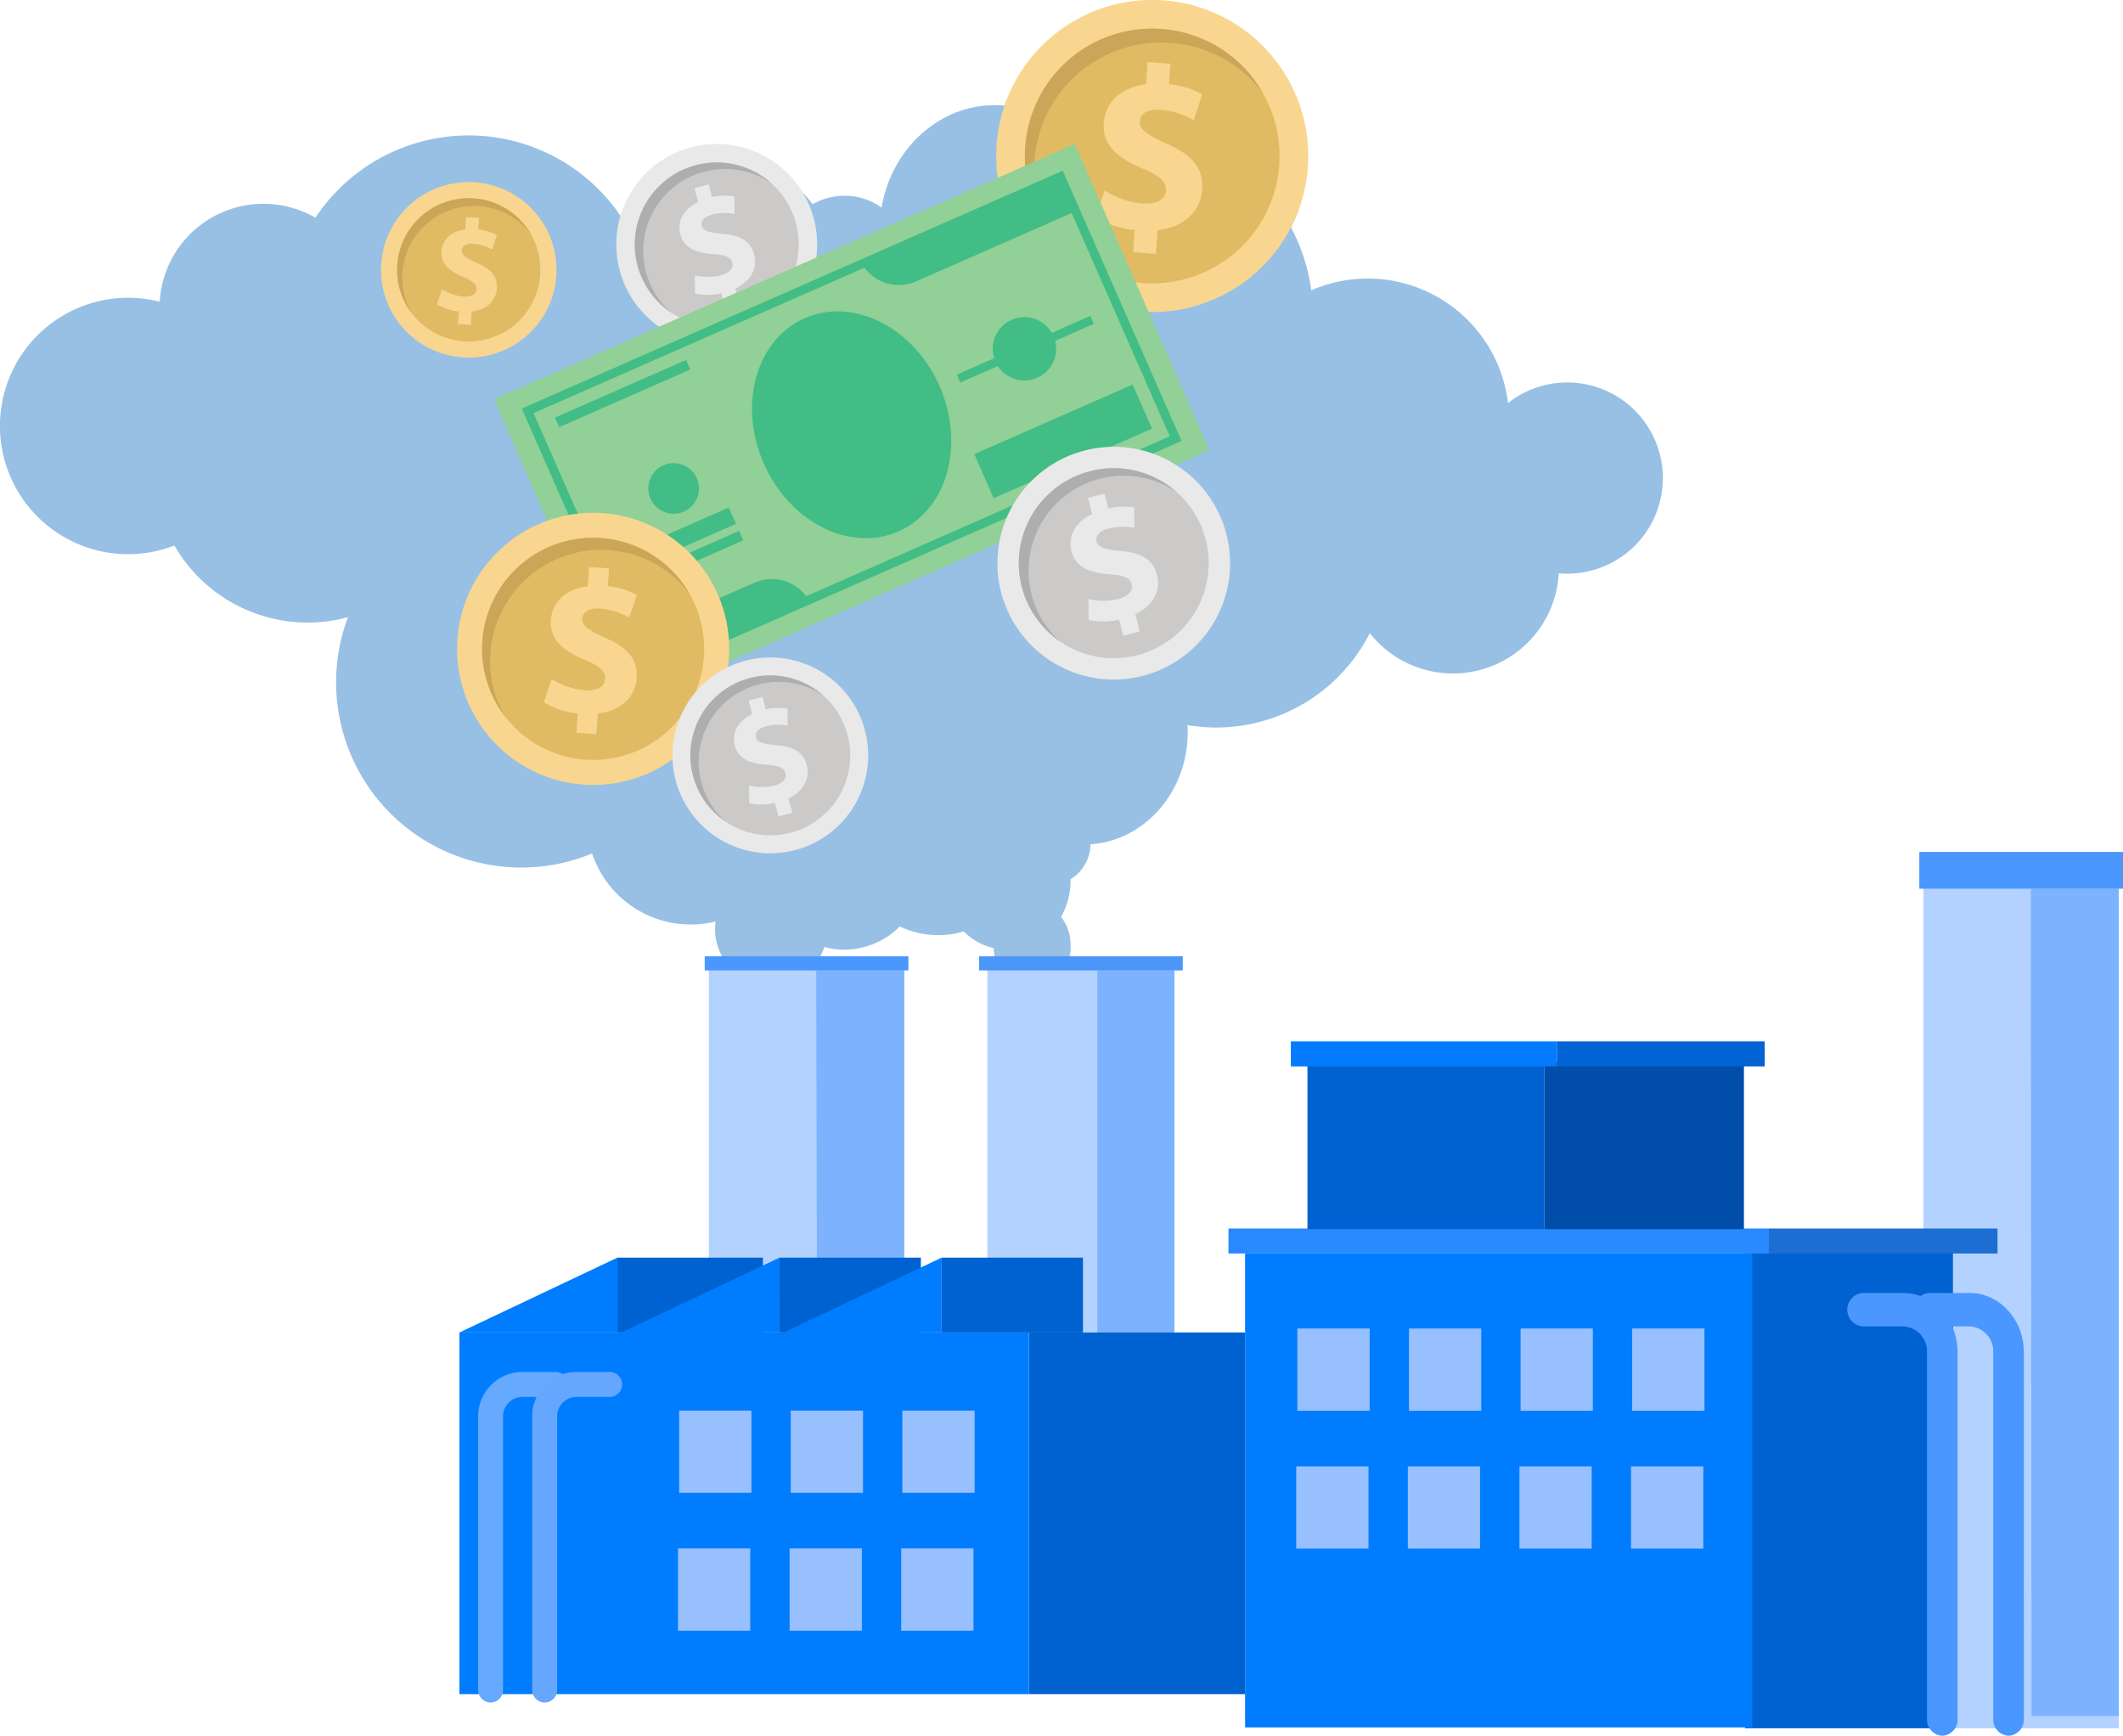 <svg xmlns="http://www.w3.org/2000/svg" xmlns:xlink="http://www.w3.org/1999/xlink" width="365.383" height="298.693"><defs><path id="b" d="M345.684 298.694a2.76 2.76 0 0 0 2.632-2.875v-63.113c0-5.628-4.192-10.206-9.343-10.206h-7.007a2.886 2.886 0 0 0 0 5.75h7.007a4.284 4.284 0 0 1 4.079 4.456v63.112a2.76 2.76 0 0 0 2.632 2.875"/><path id="c" d="M223.289 228.617h12.435v14.157h-12.435z"/><clipPath id="a"><path fill="none" d="M0 0h365.382v298.693H0z"/></clipPath></defs><path fill="#b3d2ff" d="M331.042 149.768h33.625v147.64h-33.625z"/><path d="M349.518 152.932h15.149v142.367h-15.025z" fill="#7db2ff"/><path fill="#4a97fd" d="M330.326 146.604h35.057v6.327h-35.057z"/><g clip-path="url(#a)"><g fill="#98c0e5"><path d="M142.389 159.9a9.66 9.66 0 0 1-9.658 9.657 9.66 9.66 0 0 1-9.658-9.658 9.66 9.66 0 0 1 9.657-9.658 9.66 9.66 0 0 1 9.659 9.659"/><path d="M269.737 65.82a16.38 16.38 0 0 0-10.194 3.543 24.321 24.321 0 0 0-33.86-19.406 32.376 32.376 0 0 0-3.494-10.823 25.66 25.66 0 0 0 1.2-2.681 31.04 31.04 0 0 0 .623-6.2c0-16.021-12-29.008-26.8-29.008-10.614 0-19.776 6.682-24.115 16.365l-.245.553a18.64 18.64 0 0 0-1.574-.073c-9.756 0-17.86 7.6-19.55 17.629a11.017 11.017 0 0 0-11.869-.569 17.35 17.35 0 0 0-13.819-7.084c-7.5 0-13.908 5-16.56 12.079q-.522-.173-1.053-.327a31.622 31.622 0 0 0-54.142-2.353 17.89 17.89 0 0 0-26.8 14.458 22.062 22.062 0 1 0 2.53 41.957 26.47 26.47 0 0 0 29.87 12.324 31.872 31.872 0 0 0 42.024 40.663 17.89 17.89 0 0 0 30.145 6.441c1.956 5.9 7.166 10.115 13.29 10.115a13.48 13.48 0 0 0 9.52-4 15.29 15.29 0 0 0 11.016.857 10.637 10.637 0 0 0 5.142 2.883 6.623 6.623 0 1 0 13.222-.675 7.49 7.49 0 0 0-1.637-4.707 12.51 12.51 0 0 0 1.637-6.206c0-.083-.01-.162-.01-.246a7.264 7.264 0 0 0 3.456-6.04c9.334-.637 16.722-9.025 16.722-19.29a21.16 21.16 0 0 0-.037-1.213 29.664 29.664 0 0 0 31.373-15.829 18.24 18.24 0 0 0 32.528-10.3c.482.042.968.068 1.46.068a16.46 16.46 0 0 0 16.455-16.455 16.46 16.46 0 0 0-16.455-16.455"/></g><path d="M140.07 37.66a17.29 17.29 0 0 1-25.421 19.342 17.29 17.29 0 0 1 4.3-31.652 17.287 17.287 0 0 1 21.121 12.31" fill="#e9e9e9"/><path d="M136.999 38.469a14.11 14.11 0 0 1-20.75 15.789 14.11 14.11 0 0 1 3.509-25.837 14.11 14.11 0 0 1 17.241 10.047" fill="#cbcac9"/><path d="M121.216 29.545a14.07 14.07 0 0 1 11.483 1.947 14.11 14.11 0 0 0-23.355 8.982 14.11 14.11 0 0 0 6.123 13.289 14.11 14.11 0 0 1 5.748-24.218" fill="#aeaeae"/><path d="m124.775 52.841-.627-2.378a10.411 10.411 0 0 1-4.54.045l-.021-3.128a9.14 9.14 0 0 0 4.446.006c1.427-.376 2.258-1.185 2-2.186-.251-.951-1.211-1.342-3.229-1.478-2.917-.2-5.074-.965-5.714-3.394-.581-2.2.515-4.34 3.056-5.573l-.627-2.378 2.453-.647.581 2.2a9.349 9.349 0 0 1 3.848-.131l.019 3.02a8.606 8.606 0 0 0-3.828.1c-1.629.429-1.969 1.269-1.784 1.971.218.825 1.233 1.12 3.572 1.361 3.256.266 4.821 1.327 5.415 3.58.588 2.228-.488 4.547-3.236 5.807l.673 2.553z" fill="#e9e9e9"/><path d="M225.091 28.731a26.75 26.75 0 0 1-1.706 7.721 25.83 25.83 0 0 1-1.2 2.681 26.855 26.855 0 0 1-50.528-8.991 27.13 27.13 0 0 1-.132-5.177c1.04-14.791 13.873-25.939 28.664-24.899s25.939 13.873 24.899 28.664" fill="#f8d68f"/><path d="M220.173 28.387a21.92 21.92 0 0 1-23.399 20.324 21.92 21.92 0 0 1-20.325-23.399 21.92 21.92 0 0 1 23.398-20.325 21.916 21.916 0 0 1 20.326 23.4" fill="#e1bb63"/><path d="M201.427 7.368a21.856 21.856 0 0 1 15.909 8.608 21.914 21.914 0 1 0-36.475 24.128 21.92 21.92 0 0 1 20.566-32.735" fill="#cba659"/><path d="M200.717 24.697c-2.363-1.083-3.726-1.877-4.28-2.72a1.67 1.67 0 0 1-.289-1.069c.079-1.123 1-2.187 3.609-2.006a13.42 13.42 0 0 1 5.678 1.77l1.485-4.447a14.46 14.46 0 0 0-5.726-1.735l.25-3.53-3.932-.274-.27 3.809c-4.353.539-7.03 3.132-7.28 6.662-.02.286-.024.572-.01.858.167 3.368 2.844 5.378 6.716 6.991 2.9 1.211 4.113 2.265 4.005 3.789-.113 1.608-1.741 2.378-4.025 2.221a14.245 14.245 0 0 1-6.535-2.235l-1.534 4.608a16.16 16.16 0 0 0 6.7 2.206l-.265 3.809 3.931.279.285-4.093c4.672-.48 7.412-3.349 7.663-6.922.254-3.608-1.515-5.951-6.172-7.971" fill="#f8d68f"/><path fill="#91d097" d="m85.008 68.713 99.967-43.945 23.171 52.709-99.967 43.945z"/><g fill="#41bd85"><path d="m164.681 64.465 22.973-10.098.597 1.358-22.973 10.098zm-44.757 17.833a4.353 4.353 0 1 1-5.737-2.234 4.35 4.35 0 0 1 3.331-.071 4.355 4.355 0 0 1 2.406 2.305"/><path d="M181.304 57.832a5.45 5.45 0 0 1-9.982 4.383 5.45 5.45 0 0 1 6.97-7.271 5.45 5.45 0 0 1 3.012 2.888"/><path d="M179.623 58.572a3.61 3.61 0 1 1-4.757-1.853 3.61 3.61 0 0 1 4.757 1.853m-41.11-3.818c-8.354 3.672-11.518 14.862-7.065 24.992a23.387 23.387 0 0 0 5.7 7.968c5.071 4.571 11.758 6.244 17.491 3.724 5.811-2.554 9.11-8.746 9.081-15.689a23.4 23.4 0 0 0-2.017-9.3c-4.453-10.129-14.836-15.364-23.191-11.692m-26.57 38.507 13.487-5.929 1.235 2.81-13.487 5.929zm1.772 4.032 13.487-5.929.71 1.616-13.487 5.929zm89.633-21.413-93.1 40.926-20.441-46.5 93.1-40.926zm-92.314 38.9 90.292-39.691-19.2-43.689-90.297 39.695z"/><path d="m108.663 109.589 21.206-9.321a7.37 7.37 0 0 1 8.932 2.422l-27.8 12.22zm75.832-72.961L157.67 48.42a7.37 7.37 0 0 1-8.933-2.422l33.419-14.691zm-16.809 41.521 27.246-11.97 3.331 7.583-27.246 11.97zm-72.163-6.29 22.55-9.912.722 1.643-22.55 9.912z"/></g><path d="M125.44 113.304c-.908 12.899-12.1 22.62-24.999 21.713s-22.62-12.099-21.714-24.998 12.098-22.621 24.997-21.715a23.416 23.416 0 0 1 21.716 25" fill="#f8d68f"/><path d="M121.15 113.003a19.112 19.112 0 0 1-33.495 11.193 19.115 19.115 0 0 1 15.77-31.6 19.11 19.11 0 0 1 17.725 20.406" fill="#e1bb63"/><path d="M104.805 94.672a19.057 19.057 0 0 1 13.874 7.508 19.11 19.11 0 0 0-33.877 1.319 19.11 19.11 0 0 0 2.068 19.721 19.112 19.112 0 0 1 17.935-28.548" fill="#cba659"/><path d="m99.206 126.1.234-3.324a14.08 14.08 0 0 1-5.841-1.922l1.337-4.019a12.388 12.388 0 0 0 5.7 1.947c1.994.14 3.412-.534 3.512-1.933.092-1.329-.968-2.248-3.495-3.3-3.655-1.523-6.086-3.451-5.847-6.845.216-3.079 2.554-5.34 6.35-5.812l.233-3.323 3.429.241-.216 3.078a12.65 12.65 0 0 1 4.992 1.512l-1.299 3.874a11.65 11.65 0 0 0-4.953-1.544c-2.275-.16-3.078.769-3.147 1.748-.08 1.155 1.093 1.974 3.987 3.3 4.06 1.762 5.6 3.8 5.383 6.952-.219 3.114-2.61 5.618-6.683 6.035l-.25 3.569z" fill="#f8d68f"/><path d="M211.043 91.81a20.02 20.02 0 0 1-29.44 22.402 20.02 20.02 0 0 1 4.977-36.658c10.692-2.819 21.644 3.564 24.463 14.256" fill="#e9e9e9"/><path d="M207.485 92.752a16.344 16.344 0 0 1-24.032 18.285 16.344 16.344 0 0 1 4.065-29.924c8.728-2.3 17.668 2.91 19.968 11.638" fill="#cbcac9"/><path d="M189.206 82.41a16.3 16.3 0 0 1 13.3 2.256 16.34 16.34 0 0 0-27.054 10.4 16.34 16.34 0 0 0 7.093 15.394 16.342 16.342 0 0 1 6.657-28.05" fill="#aeaeae"/><path d="m193.328 109.392-.725-2.755a12.057 12.057 0 0 1-5.259.052l-.024-3.621a10.57 10.57 0 0 0 5.15.007c1.652-.436 2.615-1.372 2.31-2.532-.29-1.1-1.4-1.554-3.739-1.712-3.378-.227-5.877-1.118-6.618-3.931-.672-2.553.6-5.027 3.539-6.454l-.725-2.755 2.841-.749.673 2.552a10.837 10.837 0 0 1 4.457-.152l.022 3.5a9.954 9.954 0 0 0-4.434.115c-1.886.5-2.281 1.47-2.067 2.281.252.957 1.428 1.3 4.137 1.576 3.772.309 5.584 1.537 6.272 4.146.681 2.581-.566 5.267-3.748 6.726l.779 2.958zm-44.46 16.307a16.85 16.85 0 0 1-12 20.58 16.85 16.85 0 0 1-20.581-11.999 16.85 16.85 0 0 1 11.998-20.582 16.84 16.84 0 0 1 12.777 1.737 16.85 16.85 0 0 1 7.806 10.263" fill="#e9e9e9"/><path d="M145.875 126.488a13.75 13.75 0 0 1-20.221 15.386 13.75 13.75 0 0 1 3.421-25.178c7.343-1.935 14.864 2.449 16.8 9.792" fill="#cbcac9"/><path d="M130.499 117.791a13.71 13.71 0 0 1 11.19 1.9 13.75 13.75 0 0 0-22.787 8.741 13.75 13.75 0 0 0 5.995 12.959 13.75 13.75 0 0 1 5.6-23.6" fill="#aeaeae"/><path d="m133.968 140.494-.611-2.318a10.13 10.13 0 0 1-4.424.044l-.021-3.047a8.9 8.9 0 0 0 4.333.006c1.39-.366 2.2-1.154 1.943-2.13-.244-.927-1.179-1.307-3.146-1.441-2.842-.191-4.945-.941-5.569-3.307-.566-2.148.5-4.23 2.978-5.43l-.611-2.318 2.391-.631.566 2.147a9.11 9.11 0 0 1 3.75-.127l.019 2.943a8.394 8.394 0 0 0-3.731.1c-1.587.418-1.919 1.237-1.739 1.92.212.806 1.2 1.092 3.481 1.326 3.174.26 4.7 1.293 5.277 3.489.573 2.172-.476 4.431-3.153 5.659l.656 2.489z" fill="#e9e9e9"/><path d="M95.741 47.496c-.586 8.318-7.804 14.586-16.122 14.001s-14.587-7.802-14.003-16.12 7.8-14.588 16.119-14.005a15.1 15.1 0 0 1 14.007 16.125" fill="#f8d68f"/><path d="M92.974 47.303a12.33 12.33 0 0 1-13.163 11.434 12.33 12.33 0 0 1-11.435-13.163A12.33 12.33 0 0 1 81.539 34.14c6.792.478 11.912 6.371 11.435 13.163" fill="#e1bb63"/><path d="M82.43 35.479a12.3 12.3 0 0 1 8.95 4.843 12.33 12.33 0 0 0-21.856.85 12.33 12.33 0 0 0 1.336 12.723A12.33 12.33 0 0 1 82.429 35.48" fill="#cba659"/><path d="m78.819 55.752.151-2.144a9.08 9.08 0 0 1-3.768-1.241l.862-2.592a7.98 7.98 0 0 0 3.676 1.256c1.286.091 2.2-.344 2.265-1.247.06-.857-.623-1.45-2.254-2.131-2.358-.982-3.926-2.227-3.772-4.416.14-1.986 1.648-3.445 4.1-3.749l.151-2.143 2.211.155-.139 1.986a8.168 8.168 0 0 1 3.22.975l-.834 2.5a7.517 7.517 0 0 0-3.2-1c-1.467-.1-1.986.5-2.03 1.128-.052.744.7 1.274 2.572 2.131 2.619 1.136 3.615 2.454 3.473 4.485-.142 2.009-1.683 3.624-4.311 3.893l-.161 2.3z" fill="#f8d68f"/><path d="M121.999 165.771h33.625v57.01h-33.625zm47.934 0h32.195v63.525h-32.195z" fill="#b3d2ff"/><path d="M140.477 166.994h15.146v54.973h-15.022zm48.38-.001h13.271v62.304h-13.271z" fill="#7db2ff"/><path fill="#4a97fd" d="M121.284 164.55h35.056v2.443h-35.056z"/><path fill="#4d96f9" d="M168.503 164.55h35.056v2.443h-35.056z"/><path fill="#0062d1" d="M300.34 214.706h35.772v82.702H300.34z"/><path fill="#007dfe" d="M214.29 215.703h87.283v81.56H214.29z"/><path fill="#2989ff" d="M211.428 211.411h93.007v4.293h-93.007z"/><path fill="#1c6ed2" d="M304.435 211.411h39.348v4.293h-39.348z"/><path fill="#0062d1" d="M225.021 182.793h40.78v28.732h-40.78z"/><path fill="#014daa" d="M265.801 182.793h34.341v28.732h-34.341z"/><path fill="#047bfe" d="M222.159 179.216h45.788v4.293h-45.788z"/><path fill="#0163d4" d="M267.947 179.216h35.772v4.293h-35.772z"/><path fill="#0062d1" d="M177.088 229.296h37.202v62.242h-37.202z"/><path fill="#007dfe" d="M79.074 229.296h98.014v62.242H79.074z"/><path d="M162.064 216.419h24.325v12.878h-24.325zm-27.902 0h24.325v12.878h-24.325zm-27.902 0h25.04v12.878h-25.04z" fill="#0062d1"/><path d="m79.074 229.296 27.187-12.878v12.878zm27.901 0 27.187-12.878v12.878zm27.903 0 27.187-12.877v12.878z" fill="#007dfe"/><path d="M84.439 292.97a2.149 2.149 0 0 1-2.146-2.146v-47.112a7.63 7.63 0 0 1 7.618-7.619h5.714a2.147 2.147 0 0 1 0 4.294h-5.718a3.33 3.33 0 0 0-3.326 3.326v47.112a2.149 2.149 0 0 1-2.146 2.146" fill="#6af"/><path d="M93.74 292.97a2.149 2.149 0 0 1-2.146-2.146v-47.112a7.63 7.63 0 0 1 7.618-7.619h5.714a2.147 2.147 0 0 1 0 4.294h-5.714a3.33 3.33 0 0 0-3.326 3.326v47.112a2.149 2.149 0 0 1-2.146 2.146" fill="#65a7fe"/><g fill="#4a97ff"><use xlink:href="#b"/><path d="M334.282 298.694a2.76 2.76 0 0 0 2.632-2.875v-63.113c0-5.628-4.192-10.206-9.343-10.206h-7.007a2.886 2.886 0 0 0 0 5.75h7.007a4.284 4.284 0 0 1 4.079 4.456v63.112a2.76 2.76 0 0 0 2.632 2.875"/></g><g fill="#98c0ff"><use xlink:href="#c"/><path d="M242.497 228.617h12.435v14.157h-12.435zm19.207 0h12.435v14.157h-12.435zm19.207 0h12.435v14.157h-12.435zm-57.819 23.721h12.435v14.157h-12.435zm19.207 0h12.435v14.157h-12.435zm19.207 0h12.435v14.157h-12.435zm19.207 0h12.435v14.157h-12.435zm-163.825-9.6h12.435v14.157h-12.435zm19.206 0h12.435v14.157h-12.435zm19.208 0h12.435v14.157h-12.435zm-38.613 23.721h12.435v14.157h-12.435zm19.208 0h12.435v14.157h-12.435zm19.207 0h12.435v14.157h-12.435z"/></g></g></svg>